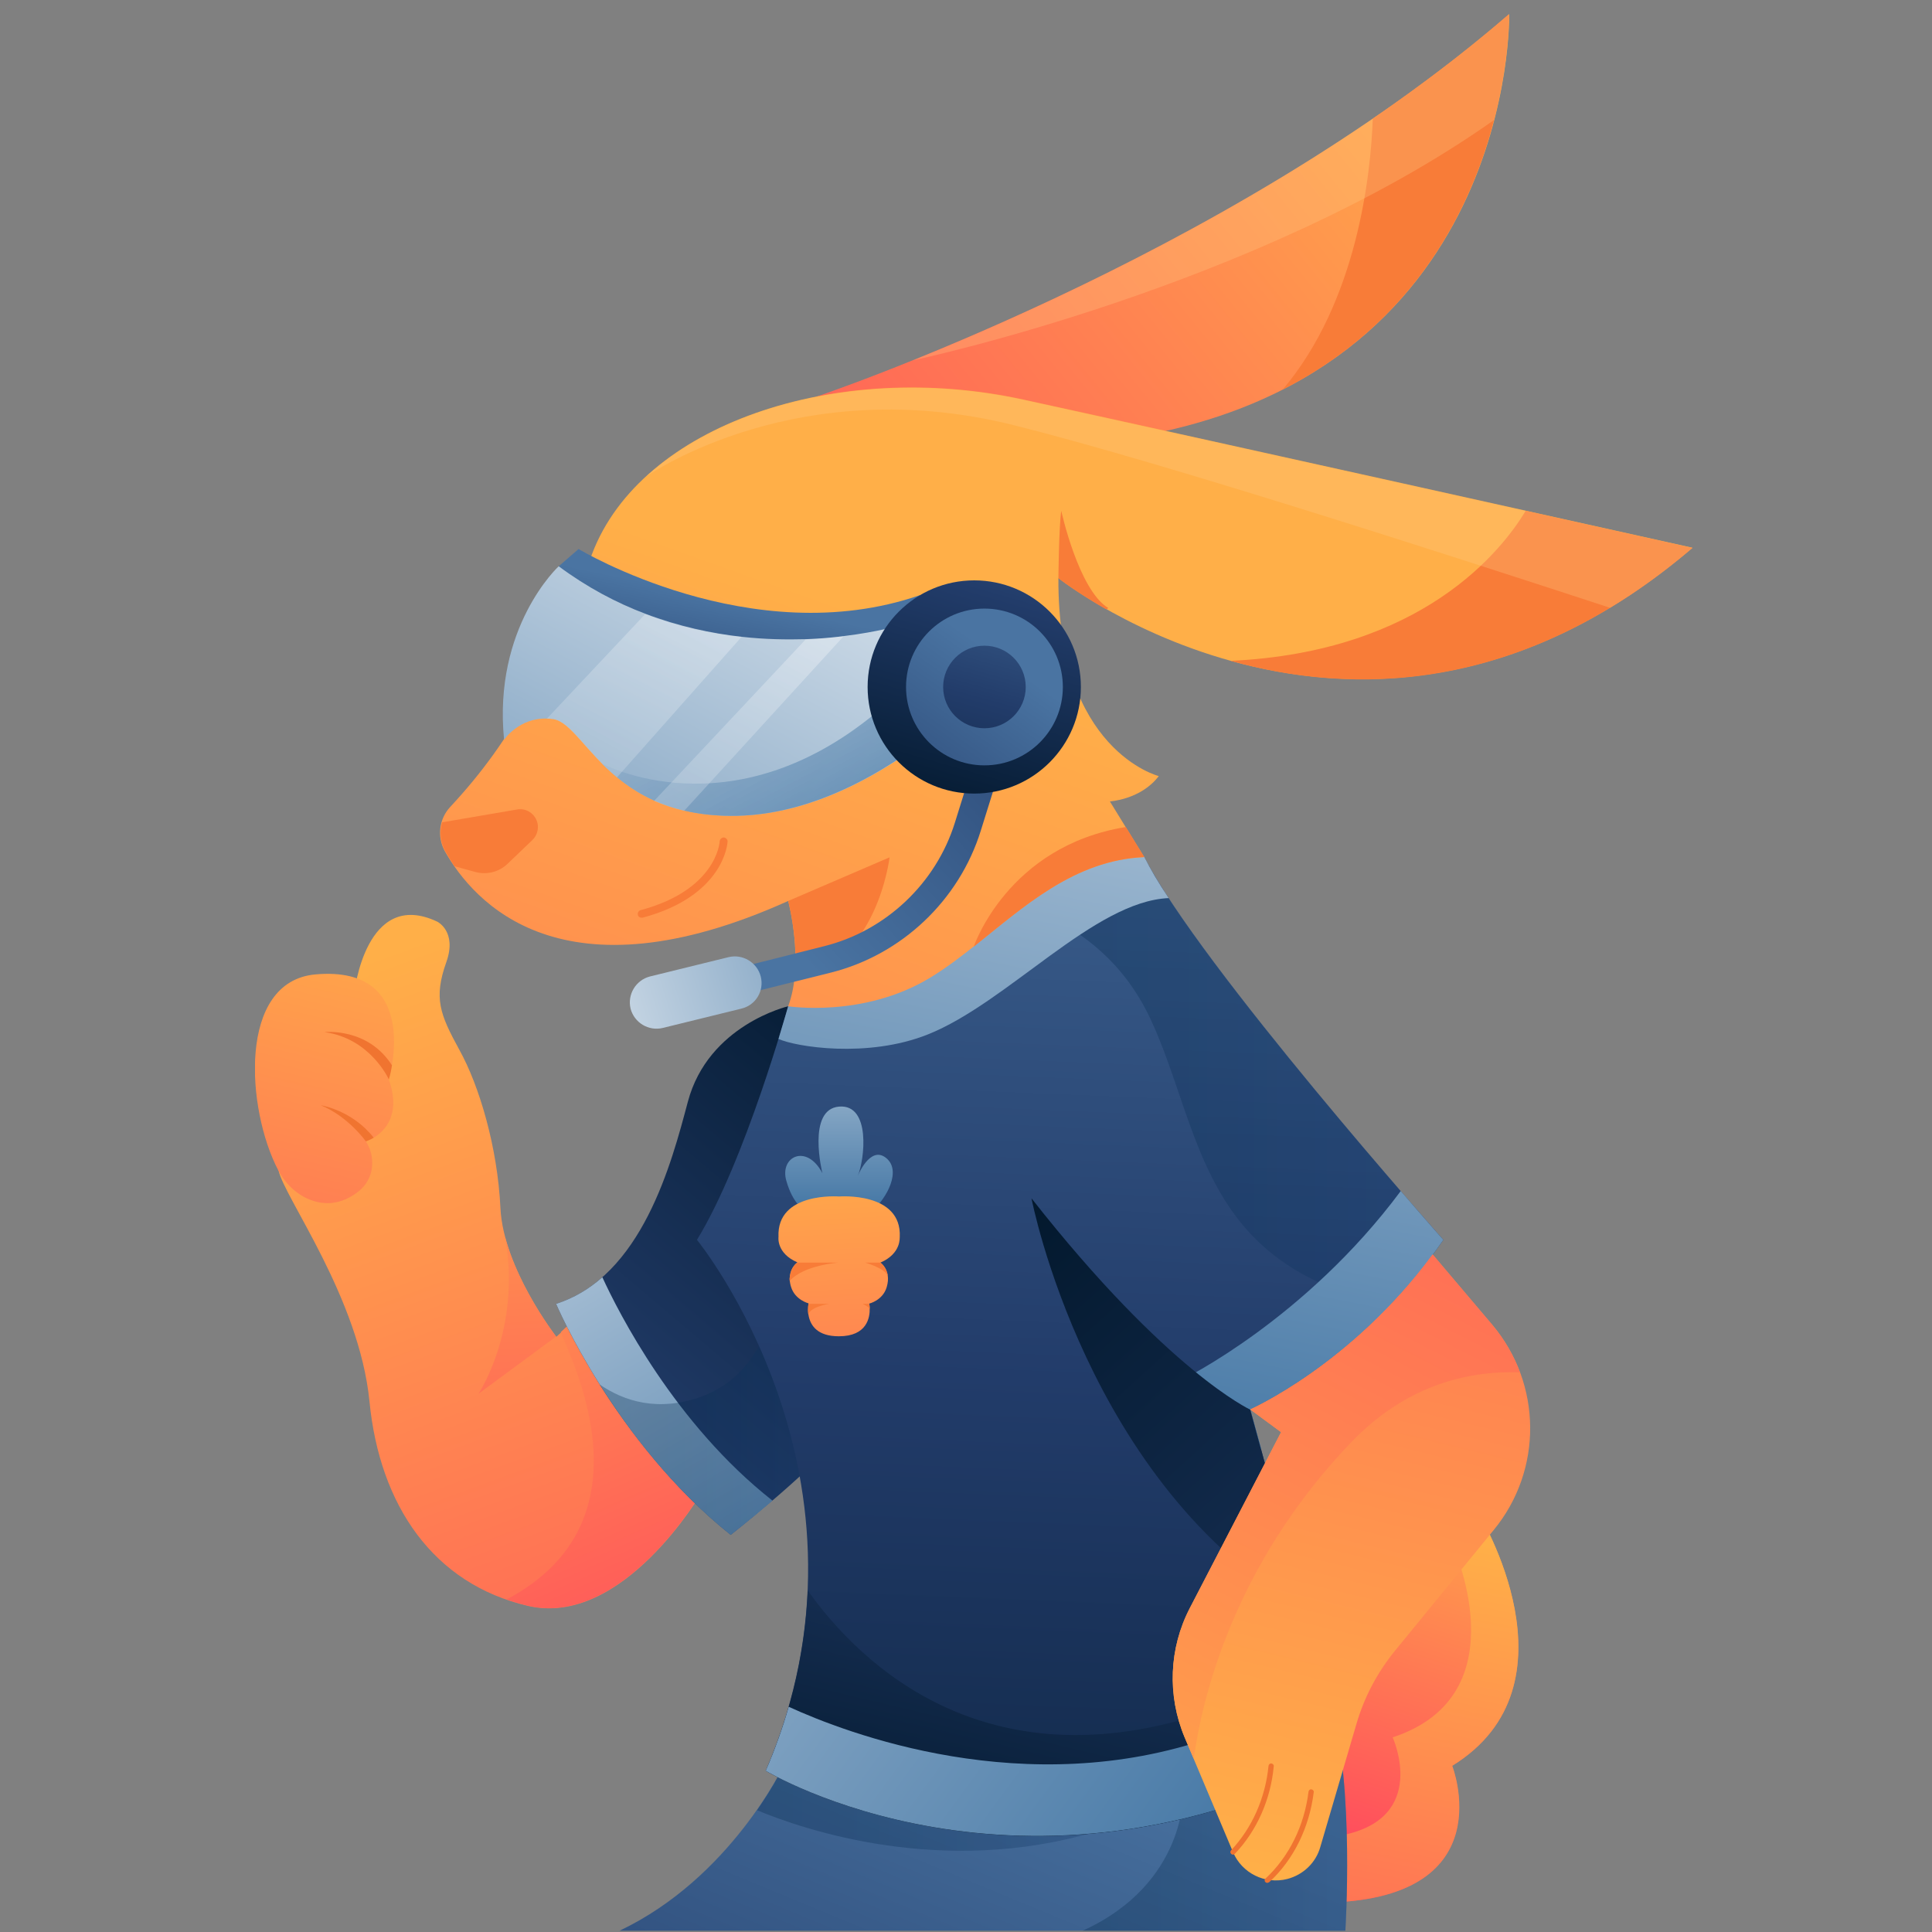 <svg width="1500" height="1500" viewBox="0 0 1500 1500" fill="none" xmlns="http://www.w3.org/2000/svg">
<rect x="0" y="0" width="1500" height="1500" fill="#808080" stroke="none"/>
<g clip-path="url(#clip0_200_2)">
<path d="M275.104 770.715C275.104 770.715 283.829 689.367 339.426 715.536C339.426 715.536 355.05 723.042 346.528 746.98C336.586 774.975 341.455 787.349 356.674 815.141C372.095 842.933 386.298 890.606 388.53 937.872C390.762 984.936 431.953 1037.88 431.953 1037.88L443.722 1027.13L544.77 1158.79C544.77 1158.79 483.695 1263.87 410.039 1246.83C336.383 1229.79 294.786 1168.73 286.873 1088.19C278.959 1007.66 220.522 929.555 216.261 908.66C211.797 887.765 275.104 770.715 275.104 770.715Z" fill="url(#paint0_linear_200_2)"/>
<path d="M435.403 1034.23C441.896 1052.89 509.87 1180.29 393.4 1241.76C398.676 1243.58 404.155 1245.21 409.836 1246.63C483.492 1263.67 544.568 1158.58 544.568 1158.58L443.519 1026.73L435.403 1034.23Z" fill="url(#paint1_linear_200_2)"/>
<path d="M611.933 781.263C611.933 781.263 549.843 795.667 534.016 855.511C521.436 902.777 498.507 991.022 431.75 1012.32C431.75 1012.32 477.202 1119.84 567.293 1191.65C567.293 1191.65 621.673 1149.25 651.298 1115.98L611.933 781.263Z" fill="url(#paint2_linear_200_2)"/>
<path d="M599.759 1165.08C523.871 1105.44 480.042 1018.61 467.665 991.63C457.317 1000.76 445.548 1007.86 431.75 1012.32C431.75 1012.32 477.202 1119.84 567.293 1191.65C567.293 1191.65 581.7 1180.49 599.759 1165.08Z" fill="url(#paint3_linear_200_2)"/>
<path opacity="0.3" d="M651.298 1115.98L634.254 970.533C619.847 951.869 609.499 938.886 609.499 938.886C609.499 938.886 618.833 1057.76 544.568 1084.34C510.682 1096.51 484.304 1087.79 465.434 1074.8C488.159 1110.51 522.045 1155.54 567.294 1191.65C567.294 1191.65 621.674 1149.25 651.298 1115.98Z" fill="url(#paint4_linear_200_2)"/>
<path d="M1147.82 1175.02C1147.82 1175.02 1229.59 1308.09 1127.32 1370.98C1127.32 1370.98 1167.09 1472.41 1032.97 1477.08L983.664 1310.12L1147.82 1175.02Z" fill="url(#paint5_linear_200_2)"/>
<path d="M1130.98 1188.81L1126.92 1197.53C1126.92 1197.53 1182.52 1315.6 1081.26 1348.87C1081.26 1348.87 1110.28 1412.16 1040.68 1425.14L1027.9 1459.43L1033.17 1477.08C1167.3 1472.61 1127.53 1370.98 1127.53 1370.98C1229.59 1308.09 1148.02 1175.02 1148.02 1175.02L1130.98 1188.81Z" fill="url(#paint6_linear_200_2)"/>
<path d="M608.281 1370.98C608.281 1370.98 567.293 1458.01 481.057 1498.99H1044.54C1044.54 1498.99 1051.64 1387.41 1033.78 1325.13L608.281 1370.98Z" fill="url(#paint7_linear_200_2)"/>
<path opacity="0.3" d="M840.613 1498.99H1044.54C1044.54 1498.99 1051.64 1387.41 1033.78 1325.13L981.229 1330.81L918.733 1391.27C918.733 1391.27 921.371 1462.27 840.613 1498.99Z" fill="url(#paint8_linear_200_2)"/>
<path opacity="0.3" d="M851.366 1421.9L669.357 1364.49L608.281 1371.18C608.281 1371.18 601.585 1385.59 587.787 1405.47C622.89 1420.07 731.447 1457.8 851.366 1421.9Z" fill="url(#paint9_linear_200_2)"/>
<path d="M611.934 781.263C611.934 781.263 578.657 901.357 541.119 962.621C541.119 962.621 692.286 1147.63 594.484 1374.83C594.484 1374.83 793.335 1495.13 1044.33 1364.69L970.678 1094.28C970.678 1094.28 1055.9 1056.75 1120.63 962.621C1120.63 962.621 931.313 749.82 888.5 665.43L801.452 644.332L651.502 712.494L611.934 781.263Z" fill="url(#paint10_linear_200_2)"/>
<path opacity="0.3" d="M1120.42 962.621C1120.42 962.621 931.111 749.82 888.297 665.43L847.918 655.49L761.479 695.656C761.479 695.656 852.382 703.568 893.167 791.001C932.734 875.391 930.908 983.313 1079.23 1012.93C1093.44 998.528 1107.44 981.69 1120.42 962.621Z" fill="url(#paint11_linear_200_2)"/>
<path d="M301.889 838.064C311.628 865.654 298.439 878.434 290.12 883.302C286.671 885.331 284.033 886.142 284.033 886.142C288.294 892.634 289.308 899.328 288.903 905.009C288.497 913.123 284.236 920.629 277.743 925.497C261.51 937.872 246.495 934.829 236.146 929.352C227.421 924.686 220.725 917.383 216.058 908.66C191.303 861.596 184.201 761.789 245.074 756.514C328.47 749.211 301.889 838.064 301.889 838.064Z" fill="url(#paint12_linear_200_2)"/>
<path d="M304.323 827.11C285.453 797.492 251.973 801.347 251.973 801.347C287.685 806.215 301.888 838.064 301.888 838.064C301.888 838.064 303.309 833.804 304.323 827.11Z" fill="#F07430"/>
<path d="M290.12 883.302C286.671 885.331 284.033 886.142 284.033 886.142C284.033 886.142 270.438 866.871 249.133 858.148C249.336 858.148 273.482 862.002 290.12 883.302Z" fill="#F07430"/>
<path d="M1023.43 1375.04C984.07 1348.06 948.967 1325.13 948.967 1325.13C768.581 1391.47 667.532 1291.66 627.153 1234.86C625.327 1278.68 615.79 1325.74 594.688 1374.83C594.688 1374.83 782.378 1488.64 1023.43 1375.04Z" fill="url(#paint13_linear_200_2)"/>
<path d="M612.34 1325.13C607.673 1341.36 601.789 1358 594.484 1374.83C594.484 1374.83 793.335 1495.13 1044.33 1364.69L1040.68 1351.3L941.053 1348.87C796.379 1399.38 656.575 1345.42 612.34 1325.13Z" fill="url(#paint14_linear_200_2)"/>
<path d="M970.677 1094.28C970.677 1094.28 1055.9 1056.75 1120.63 962.621C1120.63 962.621 1107.64 948.015 1087.55 924.686C1013.49 1024.29 918.936 1070.54 918.936 1070.54L965.199 1134.04L979.2 1124.71L970.677 1094.28Z" fill="url(#paint15_linear_200_2)"/>
<path d="M800.842 930.366C800.842 930.366 843.453 1152.7 1013.29 1250.68L970.677 1094.48C970.677 1094.28 906.963 1065.47 800.842 930.366Z" fill="url(#paint16_linear_200_2)"/>
<path d="M888.499 665.43L835.133 652.447L730.838 676.181L651.298 712.291L611.933 781.263C611.933 781.263 609.093 791.204 604.426 806.621C617.615 812.707 673.415 821.835 720.287 803.172C782.377 778.423 849.54 699.713 907.369 697.279C899.456 685.513 893.165 674.761 888.499 665.43Z" fill="url(#paint17_linear_200_2)"/>
<path d="M633.24 308.191C633.24 308.191 951.402 201.689 1171.76 11C1171.76 11 1177.44 297.237 867.397 341.461H653.734L633.24 308.191Z" fill="url(#paint18_linear_200_2)"/>
<path d="M611.933 699.51C611.933 699.51 624.716 747.183 611.933 781.263C611.933 781.263 670.168 790.392 721.707 759.354C773.246 728.317 817.886 668.473 888.295 665.43L861.714 622.22C861.714 622.22 885.86 620.8 899.658 602.543C899.658 602.543 820.93 582.865 821.741 448.774C821.741 448.774 1062.59 640.275 1314 425.242C1314 425.242 922.993 338.215 794.551 310.22C649.066 278.371 497.695 329.898 459.751 429.908C424.851 521.804 398.676 573.737 349.572 626.48C340.847 635.812 339.223 649.607 345.311 660.764C367.834 700.728 436.417 778.626 611.933 699.51Z" fill="url(#paint19_linear_200_2)"/>
<path d="M690.662 665.633L611.934 699.51C611.934 699.51 620.05 729.534 617.006 759.151C680.923 749.211 690.662 665.633 690.662 665.633Z" fill="#F87C38"/>
<path d="M535.436 782.278C530.769 782.278 526.508 779.032 525.291 774.366C523.87 768.686 527.32 763.006 532.798 761.586L639.934 734.605C687.821 722.636 726.78 685.716 741.389 638.652L757.216 587.937C758.839 582.459 764.724 579.417 770.405 581.039C775.884 582.662 778.927 588.545 777.304 594.225L761.477 644.941C744.636 699.105 699.996 741.3 645.21 755.094L538.074 781.872C537.06 782.075 536.248 782.278 535.436 782.278Z" fill="url(#paint20_linear_200_2)"/>
<path d="M575.614 783.089L514.538 798.101C503.581 800.738 492.421 794.044 489.58 783.089C486.942 772.135 493.638 760.977 504.595 758.137L565.671 743.125C576.628 740.488 587.788 747.183 590.629 758.137C593.47 769.294 586.774 780.452 575.614 783.089Z" fill="url(#paint21_linear_200_2)"/>
<path d="M433.576 439.848L449.2 426.257C449.2 426.257 583.323 507.198 713.996 462.163L720.287 527.484H486.333L433.576 439.848Z" fill="url(#paint22_linear_200_2)"/>
<path d="M1314 425.445C1314 425.445 1259.42 413.274 1184.54 396.639C1166.08 427.271 1104.39 506.184 955.459 513.081C1048.59 539.25 1179.67 540.264 1314 425.445Z" fill="#F87C38"/>
<path d="M1171.56 11C1138.08 40.009 1102.37 66.99 1065.84 92.144C1064.22 135.557 1053.87 233.944 995.838 302.511C1175.62 210.818 1171.56 11 1171.56 11Z" fill="#F87C38"/>
<path opacity="0.3" d="M501.551 370.064C506.015 367.021 620.658 288.514 787.044 330.1C898.238 357.892 1114.54 427.474 1250.08 471.9C1271.18 459.12 1292.69 443.703 1314 425.445C1314 425.445 922.993 338.418 794.551 310.423C681.937 285.877 565.873 311.031 501.551 370.064Z" fill="#FFCA83"/>
<path opacity="0.3" d="M708.721 279.791C708.721 279.791 975.546 223.598 1159.99 93.159C1172.37 45.892 1171.56 11 1171.56 11C1017.75 144.28 816.263 236.379 708.721 279.791Z" fill="#FFCA83"/>
<path d="M756.202 541.279C756.202 541.279 672.603 631.146 572.772 633.378C556.945 633.783 543.35 632.16 531.378 629.32C522.856 627.292 515.146 624.655 508.044 621.612C496.681 616.54 487.347 610.251 479.231 603.557C455.084 583.677 443.316 560.55 429.721 558.319C428.098 558.116 426.474 557.913 424.851 557.913C402.937 557.102 391.371 574.345 391.371 574.345C382.646 486.709 433.779 439.645 433.779 439.645C455.896 456.077 478.622 468.046 501.145 476.566C526.914 486.303 552.278 491.781 576.018 494.418C593.874 496.446 610.716 496.649 625.934 496.244C636.688 495.838 646.631 495.026 655.356 493.809C682.14 490.563 698.778 485.492 698.778 485.492L756.202 541.279Z" fill="url(#paint23_linear_200_2)"/>
<path d="M680.314 553.248C566.888 647.172 467.26 592.805 467.057 592.603C487.348 612.889 517.581 634.595 572.569 633.378C640.341 631.755 700.605 589.965 732.259 563.391L680.314 553.248Z" fill="url(#paint24_linear_200_2)"/>
<path d="M756.406 616.134C802.128 616.134 839.193 579.078 839.193 533.367C839.193 487.656 802.128 450.6 756.406 450.6C710.685 450.6 673.619 487.656 673.619 533.367C673.619 579.078 710.685 616.134 756.406 616.134Z" fill="url(#paint25_linear_200_2)"/>
<path d="M764.318 594.225C797.938 594.225 825.191 566.979 825.191 533.367C825.191 499.755 797.938 472.509 764.318 472.509C730.7 472.509 703.445 499.755 703.445 533.367C703.445 566.979 730.7 594.225 764.318 594.225Z" fill="url(#paint26_linear_200_2)"/>
<path d="M764.319 565.419C782.025 565.419 796.379 551.069 796.379 533.367C796.379 515.666 782.025 501.315 764.319 501.315C746.614 501.315 732.26 515.666 732.26 533.367C732.26 551.069 746.614 565.419 764.319 565.419Z" fill="url(#paint27_linear_200_2)"/>
<path d="M823.974 396.639C822.148 407.999 821.742 448.977 821.742 448.977C821.742 448.977 835.134 459.526 858.875 473.118L860.498 472.103C837.366 458.106 823.974 396.639 823.974 396.639Z" fill="#F87C38"/>
<path d="M417.344 639.261C415.721 631.958 408.619 627.089 401.314 628.509L343.282 638.449C341.05 645.752 341.862 654.07 345.717 660.967C347.746 664.618 350.181 668.473 352.819 672.53L369.052 676.993C377.98 679.427 387.516 676.993 394.01 670.704L413.286 652.244C416.735 648.998 418.359 643.927 417.344 639.261Z" fill="#F87C38"/>
<path d="M498.102 712.493C496.682 712.493 495.464 711.682 495.261 710.262C494.856 708.639 495.87 707.016 497.493 706.61C555.728 690.99 558.772 654.678 558.772 653.055C558.975 651.432 560.395 650.215 562.018 650.215C563.642 650.418 565.062 651.838 564.859 653.461C564.859 655.084 561.816 695.656 498.914 712.493C498.508 712.493 498.305 712.493 498.102 712.493Z" fill="#F87C38"/>
<path d="M1158.57 1028.55L1112.31 973.981C1049 1059.79 970.677 1094.28 970.677 1094.28L994.62 1111.93L923.805 1248.45C907.572 1279.69 906.152 1316.41 919.747 1348.87L957.285 1437.92C964.184 1454.36 982.243 1463.28 999.49 1458.82C1011.87 1455.57 1021.61 1446.24 1025.06 1434.07L1053.06 1338.73C1059.15 1317.63 1069.49 1298.15 1083.49 1281.11L1159.79 1187.8C1197.94 1141.34 1197.33 1074.4 1158.57 1028.55Z" fill="url(#paint28_linear_200_2)"/>
<path d="M1049.2 1119.64C1089.99 1077.24 1136.45 1064.05 1180.08 1065.47C1175.21 1052.29 1167.9 1039.71 1158.57 1028.55L1112.31 973.981C1049 1059.79 970.677 1094.28 970.677 1094.28L994.62 1111.93L923.805 1248.45C907.572 1279.69 906.152 1316.41 919.747 1348.87L926.849 1365.5C932.936 1320.67 956.879 1215.79 1049.2 1119.64Z" fill="url(#paint29_linear_200_2)"/>
<path d="M957.285 1439.95C956.676 1439.95 956.27 1439.75 955.865 1439.34C955.053 1438.53 955.053 1437.32 955.865 1436.5C972.097 1419.26 982.446 1395.93 984.881 1370.98C985.083 1369.76 986.098 1368.95 987.113 1369.15C988.33 1369.36 989.142 1370.37 988.939 1371.39C986.504 1397.35 975.75 1421.49 958.705 1439.34C958.502 1439.55 957.894 1439.95 957.285 1439.95Z" fill="#F07430"/>
<path d="M983.867 1461.86C983.258 1461.86 982.853 1461.66 982.447 1461.25C981.635 1460.44 981.635 1459.02 982.65 1458.41C1000.71 1441.58 1012.68 1417.64 1015.93 1391.06C1016.13 1389.85 1017.14 1389.04 1018.16 1389.24C1019.38 1389.44 1020.19 1390.46 1019.98 1391.47C1016.54 1419.06 1004.36 1443.81 985.49 1461.25C984.882 1461.66 984.273 1461.86 983.867 1461.86Z" fill="#F07430"/>
<path d="M624.312 939.292C624.312 939.292 615.587 934.829 610.514 916.775C605.036 897.909 626.341 887.563 638.516 910.892C638.516 910.892 626.138 861.191 651.502 859.162C676.257 857.134 671.387 900.343 665.909 913.123C665.909 913.123 675.445 889.186 687.823 898.923C700.2 908.66 688.634 929.961 677.474 939.901C666.111 949.435 624.312 939.292 624.312 939.292Z" fill="url(#paint30_linear_200_2)"/>
<path d="M683.56 980.27C683.56 980.27 688.227 983.516 689.242 990.413C689.647 992.847 689.444 995.89 688.43 999.339C685.386 1009.68 674.835 1012.12 674.835 1012.12C674.835 1012.12 675.241 1013.54 675.241 1015.77C675.444 1022.87 673.212 1037.48 651.298 1037.48C634.862 1037.48 629.586 1029.36 627.963 1022.26C627.76 1021.45 627.76 1020.84 627.557 1020.03C626.948 1015.57 627.76 1011.92 627.76 1011.92C627.76 1011.92 617.209 1009.28 614.165 999.136C613.557 997.31 613.354 995.687 613.151 994.267C612.948 992.847 613.151 991.427 613.354 990.21C614.165 984.124 618.02 980.878 618.832 980.27C619.035 980.27 619.035 980.067 619.035 980.067C602.599 972.967 604.426 960.39 604.426 960.39C602.802 925.092 651.5 928.946 651.5 928.946C651.5 928.946 700.199 925.092 698.575 960.39C698.372 960.592 699.996 973.17 683.56 980.27Z" fill="url(#paint31_linear_200_2)"/>
<path d="M689.243 990.413C687.011 984.733 671.793 980.27 671.793 980.27H683.359C683.562 980.27 688.431 983.516 689.243 990.413Z" fill="#F87C38"/>
<path d="M651.297 980.27C651.297 980.27 624.108 982.096 613.15 994.47C612.948 993.05 613.15 991.63 613.353 990.413C614.165 984.327 618.02 981.081 618.832 980.473C619.035 980.473 619.035 980.27 619.035 980.27H651.297Z" fill="#F87C38"/>
<path d="M643.791 1012.32C643.791 1012.32 629.993 1014.15 627.558 1020.44C626.95 1015.97 627.761 1012.32 627.761 1012.32H643.791Z" fill="#F87C38"/>
<path d="M675.242 1015.97C673.01 1013.74 669.764 1012.32 669.764 1012.32H674.836C674.836 1012.32 675.242 1013.74 675.242 1015.97Z" fill="#F87C38"/>
<path d="M431.75 1037.68C431.75 1037.68 402.734 1000.35 392.183 960.593C404.966 1032.2 371.486 1082.11 371.486 1082.11L431.75 1037.68Z" fill="url(#paint32_linear_200_2)"/>
<path opacity="0.3" d="M575.613 494.621L479.028 603.557C454.882 583.677 443.113 560.55 429.518 558.319C427.895 558.116 426.272 557.913 424.648 557.913L500.942 476.769C526.712 486.709 552.075 491.983 575.613 494.621Z" fill="url(#paint33_linear_200_2)"/>
<path opacity="0.3" d="M654.951 494.012L531.176 629.523C522.654 627.495 514.944 624.857 507.842 621.815L625.529 496.446C636.283 496.041 646.226 495.026 654.951 494.012Z" fill="url(#paint34_linear_200_2)"/>
<path d="M874.093 642.101C782.175 656.909 756 735.011 756 735.011C794.756 704.176 833.917 667.864 888.5 665.43L874.093 642.101Z" fill="#F87C38"/>
</g>
<defs>
<linearGradient id="paint0_linear_200_2" x1="656.817" y1="1791.84" x2="274.222" y2="748.873" gradientUnits="userSpaceOnUse">
<stop stop-color="#FF2A64"/>
<stop offset="1" stop-color="#FFAF48"/>
</linearGradient>
<linearGradient id="paint1_linear_200_2" x1="598.43" y1="1496.25" x2="309.002" y2="833.977" gradientUnits="userSpaceOnUse">
<stop stop-color="#FF2A64"/>
<stop offset="1" stop-color="#FFAF48"/>
</linearGradient>
<linearGradient id="paint2_linear_200_2" x1="742.233" y1="802.044" x2="212.871" y2="1426.72" gradientUnits="userSpaceOnUse">
<stop stop-color="#03192E"/>
<stop offset="0.5" stop-color="#223C6A"/>
<stop offset="1" stop-color="#4A74A2"/>
</linearGradient>
<linearGradient id="paint3_linear_200_2" x1="660.025" y1="1338.23" x2="273.441" y2="675.923" gradientUnits="userSpaceOnUse">
<stop stop-color="#386E9F"/>
<stop offset="1" stop-color="white"/>
</linearGradient>
<linearGradient id="paint4_linear_200_2" x1="465.553" y1="1065.23" x2="651.308" y2="1065.23" gradientUnits="userSpaceOnUse">
<stop stop-color="#002649"/>
<stop offset="0.321" stop-color="#042A4F"/>
<stop offset="0.748" stop-color="#0F3460"/>
<stop offset="1" stop-color="#183D6D"/>
</linearGradient>
<linearGradient id="paint5_linear_200_2" x1="1006.69" y1="1535.73" x2="1137.52" y2="1129.25" gradientUnits="userSpaceOnUse">
<stop stop-color="#FF2A64"/>
<stop offset="1" stop-color="#FFAF48"/>
</linearGradient>
<linearGradient id="paint6_linear_200_2" x1="1004.87" y1="1860.2" x2="1139.66" y2="1195.98" gradientUnits="userSpaceOnUse">
<stop stop-color="#FF2A64"/>
<stop offset="1" stop-color="#FFAF48"/>
</linearGradient>
<linearGradient id="paint7_linear_200_2" x1="436.9" y1="2285.97" x2="837.342" y2="1318.34" gradientUnits="userSpaceOnUse">
<stop stop-color="#03192E"/>
<stop offset="0.5" stop-color="#223C6A"/>
<stop offset="1" stop-color="#4A74A2"/>
</linearGradient>
<linearGradient id="paint8_linear_200_2" x1="840.548" y1="1412.07" x2="1045.83" y2="1412.07" gradientUnits="userSpaceOnUse">
<stop stop-color="#002649"/>
<stop offset="0.321" stop-color="#042A4F"/>
<stop offset="0.748" stop-color="#0F3460"/>
<stop offset="1" stop-color="#183D6D"/>
</linearGradient>
<linearGradient id="paint9_linear_200_2" x1="587.673" y1="1400.68" x2="851.317" y2="1400.68" gradientUnits="userSpaceOnUse">
<stop stop-color="#002649"/>
<stop offset="0.321" stop-color="#042A4F"/>
<stop offset="0.748" stop-color="#0F3460"/>
<stop offset="1" stop-color="#183D6D"/>
</linearGradient>
<linearGradient id="paint10_linear_200_2" x1="797.318" y1="1779.95" x2="855.463" y2="362.975" gradientUnits="userSpaceOnUse">
<stop stop-color="#03192E"/>
<stop offset="0.5" stop-color="#223C6A"/>
<stop offset="1" stop-color="#4A74A2"/>
</linearGradient>
<linearGradient id="paint11_linear_200_2" x1="761.584" y1="834.409" x2="1120.52" y2="834.409" gradientUnits="userSpaceOnUse">
<stop stop-color="#002649"/>
<stop offset="0.321" stop-color="#042A4F"/>
<stop offset="0.748" stop-color="#0F3460"/>
<stop offset="1" stop-color="#183D6D"/>
</linearGradient>
<linearGradient id="paint12_linear_200_2" x1="130.025" y1="1373.21" x2="287.085" y2="687.519" gradientUnits="userSpaceOnUse">
<stop stop-color="#FF2A64"/>
<stop offset="1" stop-color="#FFAF48"/>
</linearGradient>
<linearGradient id="paint13_linear_200_2" x1="785.471" y1="1472.16" x2="944.054" y2="805.951" gradientUnits="userSpaceOnUse">
<stop stop-color="#03192E"/>
<stop offset="0.5" stop-color="#223C6A"/>
<stop offset="1" stop-color="#4A74A2"/>
</linearGradient>
<linearGradient id="paint14_linear_200_2" x1="1012.13" y1="1505.61" x2="0.871" y2="763.849" gradientUnits="userSpaceOnUse">
<stop stop-color="#386E9F"/>
<stop offset="1" stop-color="white"/>
</linearGradient>
<linearGradient id="paint15_linear_200_2" x1="978.226" y1="1225.02" x2="1192.31" y2="146.406" gradientUnits="userSpaceOnUse">
<stop stop-color="#386E9F"/>
<stop offset="1" stop-color="white"/>
</linearGradient>
<linearGradient id="paint16_linear_200_2" x1="783.692" y1="955.507" x2="1626.99" y2="1886.26" gradientUnits="userSpaceOnUse">
<stop stop-color="#03192E"/>
<stop offset="0.5" stop-color="#223C6A"/>
<stop offset="1" stop-color="#4A74A2"/>
</linearGradient>
<linearGradient id="paint17_linear_200_2" x1="673.965" y1="1164.63" x2="888.052" y2="86.016" gradientUnits="userSpaceOnUse">
<stop stop-color="#386E9F"/>
<stop offset="1" stop-color="white"/>
</linearGradient>
<linearGradient id="paint18_linear_200_2" x1="317.7" y1="712.305" x2="1153.12" y2="35.346" gradientUnits="userSpaceOnUse">
<stop stop-color="#FF2A64"/>
<stop offset="1" stop-color="#FFAF48"/>
</linearGradient>
<linearGradient id="paint19_linear_200_2" x1="317.507" y1="1961.6" x2="828.953" y2="530.01" gradientUnits="userSpaceOnUse">
<stop stop-color="#FF2A64"/>
<stop offset="1" stop-color="#FFAF48"/>
</linearGradient>
<linearGradient id="paint20_linear_200_2" x1="1124.25" y1="271.307" x2="620.633" y2="741.991" gradientUnits="userSpaceOnUse">
<stop stop-color="#03192E"/>
<stop offset="0.5" stop-color="#223C6A"/>
<stop offset="1" stop-color="#4A74A2"/>
</linearGradient>
<linearGradient id="paint21_linear_200_2" x1="792.988" y1="690.982" x2="356.708" y2="828.508" gradientUnits="userSpaceOnUse">
<stop stop-color="#386E9F"/>
<stop offset="1" stop-color="white"/>
</linearGradient>
<linearGradient id="paint22_linear_200_2" x1="536.55" y1="679.908" x2="580.16" y2="467.754" gradientUnits="userSpaceOnUse">
<stop stop-color="#03192E"/>
<stop offset="0.5" stop-color="#223C6A"/>
<stop offset="1" stop-color="#4A74A2"/>
</linearGradient>
<linearGradient id="paint23_linear_200_2" x1="342.419" y1="955.628" x2="715.119" y2="260.285" gradientUnits="userSpaceOnUse">
<stop stop-color="#386E9F"/>
<stop offset="1" stop-color="white"/>
</linearGradient>
<linearGradient id="paint24_linear_200_2" x1="688.317" y1="745.282" x2="426.635" y2="250.875" gradientUnits="userSpaceOnUse">
<stop stop-color="#386E9F"/>
<stop offset="1" stop-color="white" stop-opacity="0.5"/>
</linearGradient>
<linearGradient id="paint25_linear_200_2" x1="726.83" y1="636.869" x2="825.944" y2="290.542" gradientUnits="userSpaceOnUse">
<stop stop-color="#03192E"/>
<stop offset="0.5" stop-color="#223C6A"/>
<stop offset="1" stop-color="#4A74A2"/>
</linearGradient>
<linearGradient id="paint26_linear_200_2" x1="559.871" y1="822.712" x2="778.923" y2="512.411" gradientUnits="userSpaceOnUse">
<stop stop-color="#03192E"/>
<stop offset="0.5" stop-color="#223C6A"/>
<stop offset="1" stop-color="#4A74A2"/>
</linearGradient>
<linearGradient id="paint27_linear_200_2" x1="719.842" y1="691.893" x2="803.097" y2="394.476" gradientUnits="userSpaceOnUse">
<stop stop-color="#03192E"/>
<stop offset="0.5" stop-color="#223C6A"/>
<stop offset="1" stop-color="#4A74A2"/>
</linearGradient>
<linearGradient id="paint28_linear_200_2" x1="1301.29" y1="162.132" x2="989.413" y2="1454.89" gradientUnits="userSpaceOnUse">
<stop stop-color="#FF2A64"/>
<stop offset="1" stop-color="#FFAF48"/>
</linearGradient>
<linearGradient id="paint29_linear_200_2" x1="1451.66" y1="343.905" x2="841.073" y2="1538.94" gradientUnits="userSpaceOnUse">
<stop stop-color="#FF2A64"/>
<stop offset="1" stop-color="#FFAF48"/>
</linearGradient>
<linearGradient id="paint30_linear_200_2" x1="651.309" y1="953.685" x2="651.309" y2="707.828" gradientUnits="userSpaceOnUse">
<stop stop-color="#386E9F"/>
<stop offset="1" stop-color="white"/>
</linearGradient>
<linearGradient id="paint31_linear_200_2" x1="675.101" y1="1406.96" x2="647.35" y2="885.503" gradientUnits="userSpaceOnUse">
<stop stop-color="#FF2A64"/>
<stop offset="1" stop-color="#FFAF48"/>
</linearGradient>
<linearGradient id="paint32_linear_200_2" x1="424.525" y1="1442.47" x2="384.881" y2="780.242" gradientUnits="userSpaceOnUse">
<stop stop-color="#FF2A64"/>
<stop offset="1" stop-color="#FFAF48"/>
</linearGradient>
<linearGradient id="paint33_linear_200_2" x1="196.249" y1="1126.77" x2="531.94" y2="463.162" gradientUnits="userSpaceOnUse">
<stop stop-color="#386E9F"/>
<stop offset="1" stop-color="white"/>
</linearGradient>
<linearGradient id="paint34_linear_200_2" x1="273.651" y1="1165.93" x2="609.344" y2="502.316" gradientUnits="userSpaceOnUse">
<stop stop-color="#386E9F"/>
<stop offset="1" stop-color="white"/>
</linearGradient>
<clipPath id="clip0_200_2">
<rect width="1116" height="1489" fill="white" transform="translate(198 11)"/>
</clipPath>
</defs>
</svg>
